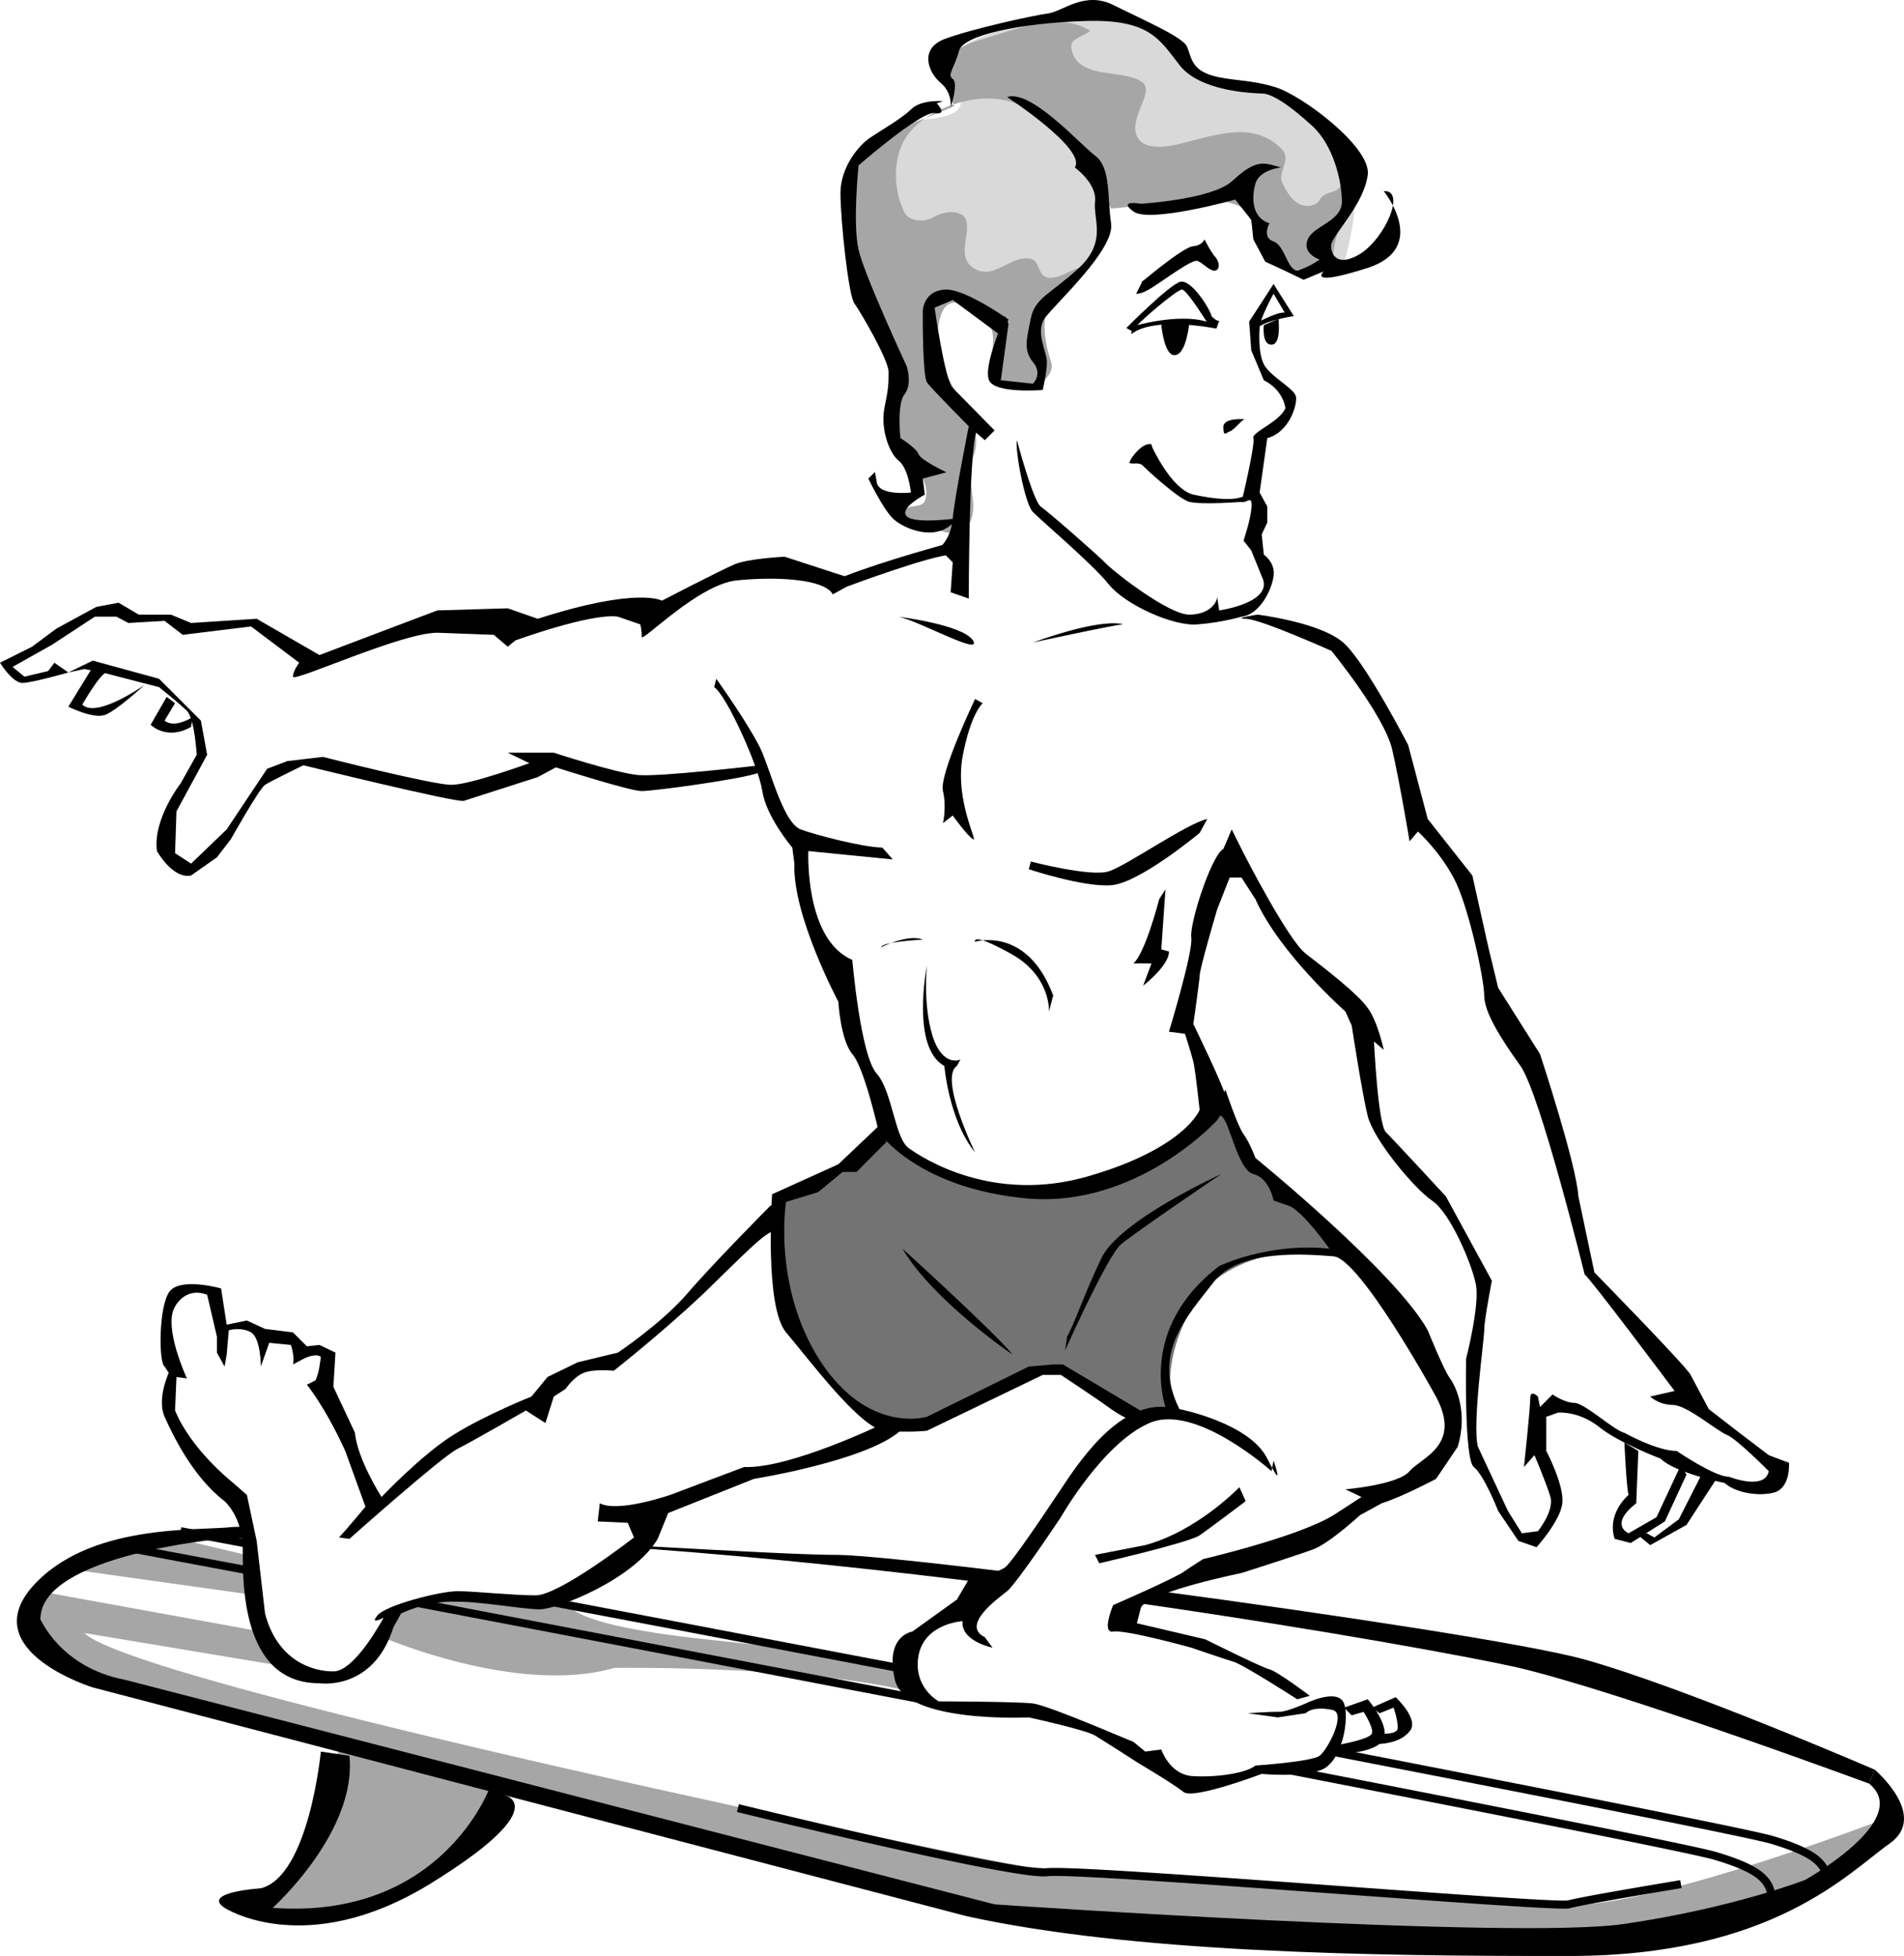<svg xmlns="http://www.w3.org/2000/svg" width="272.987" height="280.41"><path fill="#a6a6a6" d="M48.598 250.611s-4.024 21.524-12 22l5 2s19.476 1.524 31-17.5l-24-6.5m-37.5-25.5 25 3.5v-5.5l-10.5-2.5-14.5 4.5"/><path fill="#a6a6a6" d="M54.598 234.611c-.024-6.476 5.476-4.476 10-5.5 4.476-.976 17 0 17 0s-3.524 3.524 20.5 6c23.976 2.524 27 3.5 27 3.5-1.524 2.524 5 5 5 5-13.524-4.976-46-4.5-46-4.5-14.024 4.024-33.5-4.5-33.5-4.5l-2.5 4.5c-1.024 2.024-10 0-10 0l-30-5c7.476 7.524 133.476 33.524 135 33.5 1.476.024 64.976 5.524 78 5.5 12.976.024 45.5-12.5 45.5-12.5l-10 9.5c-18.524 12.024-86.024 6.024-99 6-13.024.024-48.5-9.5-48.5-9.5s-78.524-20.476-94-24c-15.524-3.476-13.5-14.5-13.5-14.5l33 6s2.726 4.149 3.703 4.5c1.023.399 5.773 1.649 7.297.899 1.476-.75 6-8.5 6-8.5"/><path fill="#737373" d="M127.598 163.111s8.976 9.024 22.5 8c13.476-.976 24.5-13.5 24.5-13.5l5 10 13 11.5s-16.024-1.476-21.5 8c-5.524 9.524-2.5 15.5-2.5 15.5l-5 .5-12-6.5h-3.5l-15 7.5-6.5-.5s-10.524-4.476-13.5-16.5c-3.024-11.976-1-15-1-15l5.5-2 10-7"/><path fill="#d9d9d9" d="M138.3 6.408c6.317-3.187 13.516-4.543 20.5-3.598 1.294.149 3.122.235 4.5.7 2.723.968 4.348 3.418 6.7 5.199 4.2 3.277 9.5 3.164 14.3 5.199 3.036 1.293 4.286 4.3 6.7 6.3.457.38 1.41.985 1.598 1.302 2.777 5.046 1.523 11.043.101 16.199-.453 1.531-4.234 1.097-5.8-.899-2.813-3.695-1.895-9.28-5.801-11.601-7.125-4.184-16.739-3.07-22.399 2.101-1.625 1.567.469 5.508-.699 7.899-1.39 2.972-4.703 5.133-7.8 5.699-5.18.941-11.485 2.578-15.2-2.2-2.152-2.808-3.938-5.085-5.902-8-2.235-3.41-3.051-8.273-.899-11.597 1.856-2.715 6.254-1.43 8.801-3.101 2.234-1.504-1.219-5.38 1-7.399 4.18-3.898 9.93-4.437 15.3-5.703"/><path fill="#a6a6a6" d="M136.3 13.908c-.44-1.691-.902-3.422-.3-5 .727-1.996 2.973-2.781 4.898-3.297 4.872-1.433 10.766-4.05 15.403-1.203-.942.852-2.922 1.11-2.703 2.402.644 4.86 7.777 2.891 10.3 5.098 1.59 1.457-2.253 5.2-.8 7.8.894 1.598 3.3 1.462 5.203 1.102 5.375-1.183 11.25-3.812 15.5.598 1.457 1.582-.778 3.34.097 4.902.606 1.2 1.266 2.438 2.5 3 .915.426 2.372.16 2.7-.5.797-1.601 2.78-.925 3.203-2.402 1.734 3.863-1.778 7.441-1 11.5-3.192.68-7.774 1.816-9.703-1.2-1.61-2.452-1.989-6.402-4-7.198-5.54-2.239-12.11-.047-18.297.398-4.25-8.352-10.707-18.102-21.403-15.297-3.625.996-7.335 3.035-8.699 6.399-1.133 2.78-.965 6.41.399 9.3.613 1.41 2.765 1.61 4.101.899 1.867-1.09 4.254-1.113 4.801.3.707 1.903-1.336 5.169.898 6.801 3.094 2.176 5.29-1.832 8.403-1.199 1.347.309.945 2.461 2.5 2.7 1.652.175 2.969-1.09 4.5-1.403-1.024 2.496-4.29 3.223-4.801 6-.523 2.574-.121 5.012.7 7.5.491 1.379-.981 2.742-1.602 3.102-2.235 1.39-5.57.629-6.598-2.2-.598-1.796.305-4.109-.402-5.8-1.055-2.512-5.516-5.246-6.899-2.5-1.058 2.066-.812 4.941-.199 7.3.719 2.454 2.195 4.524 3.5 6.7 1.184 1.945 1.945 4.691 1.098 6.8-1.45 3.246.855 6.621-.5 9.5-1.887 3.762-6.39-.199-9.797-.5 0-.039-.078-.644.098-.902.746-1.262 2.796-.48 3.199-1.598.84-2.062-.828-4.511-2.5-6.199-3.496-3.492-.895-8.828-2.399-13.203-1.765-5.148-2.738-10.332-4.398-15.5-1.242-3.656-1.617-7.434-1-11 1.058-6.492 8.867-8.07 14.5-10.7.004-.01-.32-.808-.5-1.3"/><path d="M180.598 47.01s-.297 3.437.601 5.199c.824 1.687 4.274 3.414 4.602 4.601.25 1.114-.903 5.137-4.102 6l-1.101 7.801 1.101 2v2.297l-.8 1.703.3 2.899s1.688 1.125 1.399 3.101c-.286 2.05-2.012 5.5-4.598 5.797 0 0-2.875.852-6.3 1.102-3.477.324-10.376-2.836-12.7-5.7-2.277-2.886-9.75-9.21-10.902-10.402-1.149-1.11-2.586-8.871-2.297-10.297 0 0 2.297 8.613 3.398 9.5 1.2.836 8.102 6.875 9.5 8.297 1.477 1.453 8.95 7.203 11.801 7.203 2.898 0 4.05-1.726 4-2.601l.3 2s8.087-1.125 6.098-4.899l-1.5-3.703-1.097-1.398.597-2s1.114-4.075.2-3.801c-.813.3-1.098.3-1.098.3s2.012-8.335 1.7-9.199c-.262-.863 3.76-2.3 4.6-4.3 0 0-.265-2.598-3.1-4l-1.802-4.301-.3-4.098 3.5-5.402 2.902 4.601s-5.633.825-5.602 2.399l-.5-1s3.489-2.012 4.801-1.899l-1.601-2.699s-2.012 3.594-2 4.899"/><path d="M183.3 45.709s.45 3.734-1 3.699c-1.425.035-1.1-2.797-1.1-2.797l2.1-.902m-4.702 14.402s-3.188-.32-3.2 1.098c.012 1.457.301.883 1 .601.739-.293 1.743-1.875 2.2-1.699M161.5 47.01s6.148-6.192 7.7-6.602c1.613-.453 4.343 4.004 4.5 4.902 0 0 .562.68 1.1.7l-.402 1.101s-8.906-1.836-12.199.797l.102-1.098s6.5-1.968 10.699-.699c0 0-2.766-4.43-3.5-4.601-.7-.118-7.027 5.343-7 5.8-.027.407-1-.3-1-.3"/><path d="M163.598 40.51s5.918-5.012 7.402-5.2c1.39-.101 1.7-1 1.7-1s.843 1.762 1.6 2.598c.68.89.536 1.898-.202 1.902-.7-.004-1.707-1.156-2.399-1.402-.742-.328-4.91 2.832-6.5 3.8-1.574 1.048-2.3.903-2.3.903l1-2m2.601 6.5s.43 4.555 2 4.297c1.594-.172 2-4.5 2-4.5s-3.355-.273-4 .203m-1.3 17.5s2.738 6.031 5.898 6.797c3.164.672 6.039.957 7.5.102v.898s-6.493.535-8.2 0c-1.742-.617-6.199-4.785-6.597-5.2-.465-.448-1.328-.16-1.801-.3-.387-.148 1.766-3.168 3.098-2.7m-20.5-17.898s-5.985-4.273-8.899-4.3c-2.836.027-3.41 2.324-3.398 3.199-.012.851-.012 9.187.597 10.101.54.813 6 6.301 6 6.301l2.301 2 1.399-1.402s-4.848-4.938-6-6.098c-1.149-1.137-2.598-11.5-2.598-11.5l2.598-1.101 6.902 5.101 1.098-2.3"/><path d="M138.898 61.111s-2.011 10.035-2.3 13.2c-.286 3.163-2 4.3-2 4.3l2 2-.297 4.297 2.597.902s0-20.988 1.102-23.902l-1.102-.797m24.7-31.902s10.09-.61 13-3.2c2.84-2.585 3.988-2.874 6-2.3 2.011.578 1.101.3 1.101.3s-3.113.278-3.699 2.301c-.563 2-.563 4.875 2 5.7 0 0-1.125 2.05.598 2.601 1.726.598 2.011 4.625 3.703 4.098 1.762-.625 2.898-1.5 2.898-1.5s-2.574-.848-1.699-2.899c.848-1.976 4.875-2.55 4.898-5.402-.023-2.898-1.175-8.074-4.3-10.898-3.2-2.926-5.786-4.649-7.2-4.602-1.46-.047-8.937-.336-11.8-4.098-2.887-3.71-4.325-6.586-13.5-6.3-9.223.289-17.559 2.015-18.098 4.3-.613 2.313-1.762 3.465-.902 4 .863.614-.297 4.098-.297 4.098s.297-2.047-1.403-3.5c-1.75-1.422-3.187-4.871.5-6.297 3.79-1.45 12.989-3.46 15-3.703 2.016-.336 5.176-3.21 9.2-1.2 4.027 2.016 10.062 4.602 10.601 6 .613 1.477.613 3.204 3.5 4.102 2.863.825 5.45.54 9.2 1.7 3.726 1.14 13.788 8.613 13.199 12.601-.563 4.063-4.586 8.086-5.2 9.797-.25.879.325 3.754 4.102 1.5 3.7-2.348 6.574-9.246 3.398-9 0 0 6.625 8.09-2.3 11-8.899 2.84-6.297.5-6.297.5l-2.903 1.203L184 38.71l-2.602-1.2-1.699-3.199-.3-2.8-2.301-2.899s-12.325 3.438-14.598 1.7c-2.324-1.712 1.098-1.102 1.098-1.102"/><path d="M144.398 13.908s11.465 7.504 9.7 10.102c0 0 3.203 2.289 2.902 4.898-.277 2.566 1.738 5.727-2.3 9.5-4.012 3.703-6.313 4.277-6.9 7.203-.562 2.824-1.136 4.55.298 6.297 1.441 1.703 0 3.102 0 3.102l-4.598-.5 1.098-8.102-.5-1.098s-3.184 7.149-2.297 9.2c.836 1.976 7.699 1.398 7.699 1.398s.613-2.586.598-4c.015-1.46-1.711-4.336-.297-6.297 1.46-2.062 10.086-9.824 9.5-13.601-.563-3.7.011-8.012-2.301-9.7-2.29-1.761-9.188-9.523-12.602-8.402m-9.198.602s-3.2-.286-4.602 1.199c-1.473 1.39-4.059 2.828-5.797 4-1.715 1.125-4.301 4.289-4.301 8 0 3.765 1.148 14.691 2 15.8.875 1.188 4.898 8.09 4.898 9.801 0 1.739 0 2.313-.597 5.2-.551 2.863.597 6.312 2 7.5 1.472 1.113 1.797 4.601 1.797 4.601s-4.637.535-4.899-1.5c-.312-1.988-.3-1.402-.3-1.402l-.899.902s2.04 4.262 3.5 5.7c1.414 1.437 6.586 3.738 9.2 0 0 0-6.063.863-7.2-.301-1.164-1.137 2.598-3.102 2.598-3.102l-.297-2.297 3.398-.902s-3.699-1.735-4-2.598c-.273-.863-2.601-2.3-2.601-2.3s-.547-4.887.601-6.301c1.149-1.461.301-4 .301-4s-6.05-12.985-6.902-16.7c-.875-3.761 0-12.101 0-12.101S132 15.947 134 16.209c2.023.316.3-1.399.3-1.399m46 73.301s9.485 1.149 12.598 4.297c3.211 3.176 9 14.402 9 14.402l2.801 10.598 6.399 8.102 2.3 10.3 1.403 5.801 6 9.5s5.21 15.774 5.5 20.399l2.297 10.898s13.226 13.516 13.8 14.703c.575 1.11 2.602 4.899 2.602 4.899l4 3.101 4.598 3.5 2.902 1.098s.273 3.75-2.3 4.3c-2.602.602-5.762-.261-6.9-1.398 0 0-7.202-1.453-9.202-3.5 0 0-6.051-2.265-8.899-4.601-2.902-2.262-5.8-2-5.8-2l-1.7.601v4.899s2.586 4.875 2.301 7.5c-.29 2.55-3.7 6.3-3.7 6.3l-2.6-.902-2.9-4.297s-2.015-5.164-3.5-6.3c-1.39-1.165-1.1-15.5-1.1-15.5s2.01-7.801 1.398-10.7c-.536-2.851-3.7-10.328-6.297-12-2.578-1.777-8.328-8.676-9.203-12.101-.848-3.477-2.297-13-2.297-13l-.903-2s-9.437-8.313-12.898-16.102l-2-3.098h-1.7l-1.8 4.598s-2.54 8.59-2.5 9.5c-.04.816-.902 6.902-.902 6.902s4.312 8.864 4.601 10.301c.285 1.438-1.199 3.5-1.199 3.5s-11.45 12.598-27.3 11.2c-15.774-1.477-21.2-9.5-21.2-9.5s-2.05-9.227-3.8-11.2c-1.7-2.05-2-7.5-2-7.5s-6.602-12.375-6.302-19.8l-.3-2.301s-3.735-4.364-4.297-8.102c-.59-3.734-5.188-13.797-6.903-14.898l.301-1.2s5.149 7.188 6.602 10.598c1.422 3.488 3.148 10.102 5.5 11 2.25.828 8.863 2.55 11.699 2.602l1.5 1.699-12.102-1.2s-.574 12.676 6.301 15.602c0 0 1.176 13.75 3.5 16.297 2.274 2.625 2.563 9.238 4.602 10.703 1.988 1.41 12.047 8.024 25.797 4 13.851-4.027 15.902-9.5 15.902-9.5s-.613-5.738-.902-6.902c-.285-1.137-1.2-4-1.2-4l-2.3-.301s3.5-11.496 3.203-13.5c-.278-2.023 2.887-11.797 4.597-12.7l1.2-2.8 1.703 3.402s6.308 12.375 8.898 14.399c2.586 2 7.477 5.738 8.899 7.8 1.453 1.965 2.3 6 2.3 6L197 149.31s.55 11.825 1.7 13c1.148 1.125 8.6 9.2 8.6 9.2l6.598 12.101s-1.113 5.7-1.097 7.098c-.016 1.476-1.738 13.55-.903 16.699l4.301 9.203 2 3.2 2.301-.301s2.348-2.887 1.8-4.899c-.6-2.015-2.3-6-2.3-6l-1.5 1.7s.898-8.352.898-9.801c0-1.426 1.102-.301 1.102-.301l.3 1.5 1.798-1.801s1.687 1.188 3.101 1.203c1.461-.015 5.774 4.012 7.2 4.297 0 0 4.613 2.59 7.5 2.602 0 0 5.449 3.726 7.5 3.699 0 0 5.136 2.039 5.699-.801 0 0-4.586-4.637-6-5.2-1.461-.585-5.774-4.323-7.797-4.3-2.004-.023-3.203-1.2-3.203-1.2l3.5-.8s-12.075-16.137-12.899-16.7c0 0-6.363-25.886-9.199-29.898-2.914-4.039-5.215-7.777-5.2-10.101-.015-2.274-2.027-11.762-4-16.098-2.05-4.289-5.5-7.402-5.5-7.402l-1.202 1.402s-1.387-8.351-2.5-13.203c-1.188-4.922-8.7-14.098-8.7-14.098s-10.312-4.625-12.3-4.601c-2.036-.024 1.703-.598 1.703-.598"/><path d="M147.8 123.51s8.637 2.261 11.2 1.398c2.613-.86 11.234-6.898 14.098-7.5l-1.098 2s-8.664 7.227-12.7 7.5c-4.01.3-11.8-2.297-11.8-2.297l.3-1.101m-8-23.301s-5.214 10.902-4.6 13.199c.538 2.3 0 4.602 0 4.602l1.398-1.102s2.015 2.828 2.902 3.402c.836.575-2.613-5.46-1.5-11.8 1.188-6.313 2.898-7.7 2.898-7.7l-1.097-.601m8.297-8.098S159.887 89.55 161 89.51c0 0-2.55-1.114-12.902 2.601M128.8 88.408s9.24 1.14 10.7 3.402c1.414 2.336-7.79-2.836-10.7-3.402m7.5-10.598s-9.476 2.54-15.202 4.801l-8.598-2.8s-5.227.25-7.2 1.097c-2.05.879-10.402 5.203-10.402 5.203s-3.437-2.027-17.8 2.598l-4.297-1.5-10.102.3-16.898 6.399-9-5.2-9.403.602-2.898-1.199h-4.602L17 86.408l-3.2.602-5.702 3.101-3.5 2.598L0 95.009s1.762 2.876 3.2 2.899c1.437-.023 6.6-1.5 6.6-1.5l2.298-.5 2.601.5 8.102 2.102s2.824 2.25 4 3.398c1.125 1.152 1.398 6.3 1.398 6.3l-2.3 4.102s-4.012 5.125-3.399 9.7c0 0 2.262 4.05 4.898 3.5l3.7-2.602 2-2.598s4.027-7.187 4.902-7.8c.848-.536 5.5-2.801 5.5-2.801s22.086 5.426 23 5.101c.812-.25 10.598-3.402 10.598-3.402l2.601-1.398s10.613 3.402 12.301 3.398c1.762.004 14.414-1.723 16.7-2.598l.3-1.101s-14.375 1.687-17.5 1.402c-3.2-.289-12.102-3.203-12.102-3.203h-6.597l3.097 1.5s-8.586 3.14-11.199 3.102c-2.562.039-18.398-4-18.398-4l-5.102.601-2.898 1.098-5.801 8.699-5.102 4.902-2.3-1.5.203-6 4.398-8.101-.898-4.899-6-6-9.5-2.601-3.5 1.699-2-1.398-.903 1.199-3.398.8-1.7-1.398 5.7-3.203 6.098-4h3.101l1.7.902 5.199-.3 2.601 2L36 89.81l6.898 5.2s-.886 1.152-.898 2c.012.875 15.54-6.313 20.7-6.301l8.1.3 2 1.7 1.098-.899s10.95-3.988 14.7-3.402L91.8 89.51s.238.902.199 1.8c.04.825 8.086-7.511 13.598-8.101 5.414-.563 12.601-.274 13.8 2l2-1.098s12.325-4.625 15.2-4.601l-.297-1.7"/><path d="m13.3 95.611-3.5 5.7s3.462 1.75 5.2 1.199c1.71-.598 5.7-4.301 5.7-4.301s-6.864 4.851-8.9 2.8c0 0 2.614-4.562 3.5-4.601l-2-.797m10.598 4.297-2.3 4s2.3 2.316 5.8.3l.2-1.398s-2.547 1.688-4 .5l1.5-2.5-1.2-.902m209 106.902s.301 6.649.602 7.5c0 0-3.176 2.598-2 6.301l2.3.598 4.9-3.098 3.1-6.703-.8-1.398-3.5 7.5-4 2.3s-2.89-1.175 1.098-4.3l.3-7.5-2-1.2"/><path d="m246.098 212.01-4.297 6.601-5.203 2.899-1.7-1.399 1.2-.3 1.101.597 3.5-2.598 3.102-6.101 2.297.3M166.2 128.908s-2 7.79-3.7 9.203h2.598l-1.2 3.2s3.75-2.887 3.7-4.903l-1.098-.297.598-8.601-.899 1.398M126.3 135.81s3.973-1.988 6-1.101c0 0-5.76.265-6 1.101m13.5-.8s7.438-2.336 11.2 7.699l-.602 2.3s.29-5.148-5.5-8.3c-5.71-3.172-5.097-1.7-5.097-1.7m-6.903 3.399s-2.336 11.8 2.5 14.402c0 0 .625 7.75 4.403 12.399 0 0-5.215-10.688-2.602-12.399l.5-.902s-2.535 1.176-4-3.398c-1.41-4.625-.8-10.102-.8-10.102m42.801 17.801s1.726 5.215 2.6 6.402c.848 1.113 1.7 3.399 1.7 3.399s20.137 16.398 24.7 24.699c0 0 2.335 5.789 3.198 6.902.864 1.184 2.586 4.922 1.102 9.797l-3.102 4.602s-4.898 2.601-7.8 3.5L195 217.209s-4.352 4.012-6.7 4.902c-2.25.836-10.3 3.399-10.3 3.399s-12.938 2.613-14.402 4.898l-.598 2.3 9.8 2.302s8.075 4.035 9.2 4.3c1.176.313 5.8 3.801 5.8 3.801l-1.8.5s-8-5.14-9.2-5.402c-1.1-.313-6-2-6-2s-9.476-2.625-11.202-2.301c-1.723.25 0-3.797 0-3.797s9.203-4 10.3-4.902c1.2-.824 2.602-1.7 2.602-1.7s13.55-3.148 18.7-6.3l4-2.598-2.302-1.101s7.528-.625 9.2-2.602c1.777-2.047 7.812-3.773 3.5-11.2 0 0-10.637-19.312-14.399-19.597-3.715-.289-13.488-1.152-17.199 3.7-3.766 4.925-8.938 10.097-4.902 18.199 0 0 10.05 1.96 12.601 7.101 2.625 5.211.899.297.899.297l-.297 1.5s-10.914-9.812-17.5-6.898c-6.637 2.836-12.703 13.5-12.703 13.5s-6.297 9.46-7.7 10.601c-1.472 1.16-6.648 4.899-3.199 6.598l1.102 1.5s-4.551-.899-4.301-3.801c0 0-5.426.313-6.3 4.902-.852 4.61 2.898 6.598 2.898 6.598s11.203.027 13.5.3c2.3.302 13.515 5.188 14.402 5.5l1.7 1.403 2.3-.3s1.148 3.472 4.3 3.8c3.173.25 7.774-.328 9.2-1.5 0 0 8.063-.55 9.2-1.402 1.16-.875 4.034-6.336 1.698-6.598 0 0-2.55-.601-3.699.5l-4 .598s-1.75-.262-4.3-.598c0 0 3.097-.238 4.601-.203 1.11-.035 3.7-1.2 3.7-1.2s4.6-2.288 5.5 0c.823 2.313-.325 8.352-3.2 9.5-2.875 1.153-8.602.602-8.602.602s-9.8 3.711-11.199 2.598c-1.476-1.187-6.398-4.098-6.398-4.098s-4.852-3.125-6.301-4c-1.426-.851-9.5-2.601-9.5-2.601s-17.8.887-19.2-5.399c-1.476-6.363 2.5-6.902 2.5-6.902l6.4-4.598 1.698-2.902s4.028-.875 5.2-1.7c1.125-.898 5.726-7.8 8-11.198 2.328-3.5 8.078-12.414 15-11.801 0 0-4.047-11.25 7.703-20.2 0 0 6.933-3.41 15.797-2.5 0 0-3.688-5.226-5.7-6.101l-2.3-.797s-.575-3.215-2.899-3.8c-2.273-.563-3.426-7.75-4.601-8.301-1.125-.602.601-3.801.601-3.801"/><path d="M177.7 213.209s-6.024 6.289-13.5 8.3l-7.2 1.399.598 1.203s12.636-2.89 14.402-4c1.688-1.191 6.598-4.902 6.598-4.902l-.899-2M192.7 244.81l3.398-1.199s4.039 4.637 1.703 6.399c-2.266 1.687-7.203 1.398-7.203 1.398l.902-1.2s4.898-.812 5.2-1.698c.273-.84-1.2-3.102-1.2-3.102l-1.7.5-1.1-1.098"/><path d="m196.7 244.81 3.398-1.5s3.488 3.211 2 4.899c-1.387 1.762-4.297 1.8-4.297 1.8l-.301-1.5s2.926.313 2.898-.8c.028-1.188-.597-2.899-.597-2.899l-2 .801M126 161.408l-5.8 5.5-9.5 4.3s-1.126 16.09 2 19.802c3.198 3.761 10.675 13.824 14.1 14.101 3.473.297 6.098 0 6.098 0l16.602-8h2.598s5.203 3.41 7.203 4.899c2.023 1.386 2.597 1.398 2.597 1.398l2.602-.598-12.102-7.199H151l-3.5.297-14.602 7.203s-8.375 2.586-15.3-8c-6.875-10.687-4.899-22.8-4.899-22.8l4.602-1.403 3.5-2.898h2l4.297-4.301-1.098-2.301"/><path d="M175.098 168.31s-14.637 6.625-17.2 12.098c-2.609 5.453-3.761 9.191-4.898 11.203l-.3 2s6.038-13.5 8-15.203c2.062-1.75 14.398-10.098 14.398-10.098m-45.7 10.7s13.239 12.023 15.801 15.199c0 0-11.476-7.774-15.8-15.2m-19.001-6.101s-8.3 8.352-12 12.703c-3.773 4.274-9.8 8.297-9.8 8.297L82.8 195.31l-4.301 2.098-2.3 2.8s-6.587 2.614-11.2 5.5c-4.586 2.864-10.3 8.903-10.3 8.903s-3.49-5.465-3.802-9.203L47.8 198.81l.297-4.902-2.297-1.098-1.801.2-2-2-4-.5-2.602-1.2-2.898.598-.8-5.2s-6.075-1.722-7.5.602c-1.45 2.274-1.45 10.04-.602 10.598l.601.902s-1.738 3.711-.601 6.301c1.164 2.586 4.039 8.625 8.601 12.098 0 0 2.625 2.277 2.602 6.902.023 4.574-.262 19.235 11 19.2 0 0 7.71 1.187 10.597-8l1.102-2s3.488-1.75 7.5-1.7c4.04-.05 9.79 1.098 12.398 1.098 2.563 0 13.489-4.313 16.903-10.098l1.5-3.703 12.297-4.898s16.14-2.575 21-6.899l-2.297-1.101s-13.489 6.574-20.102 6.3l-10.601 4s-7.512 2.598-10.098 1.2l-.3 2.601 4.3.2.898 2.097s-10.648 8.29-14.097 8.3c-3.453-.01-8.625-.585-11.203-.597-2.598.012-10.36 2.024-11.5 3.5-1.16 1.399.902.297.902.297s-4.074 7.715-7.2 7.703c-3.202.012-8.09-1.715-9.8-8.3l-1.2-10.403-1.402-6.598-2.3-2s-5.75-4.601-8-10.101l.203-4.801 1.5.203s-3.477-7.437-1.703-10.3c0 0 1.39-2.887 4.601-1.7l1.399 6v2.297l1.101 2 .301-1.7.3-3.5s1.74-.534 3.2.302c1.414.886 1.398 4.898 1.398 4.898l1.2-3.398 3.101.3s.602 1.676.301 2.801l1.5-.8s1.676-.903 2.5-.301c0 0-.25 2.562-.8 3.398l-1.2.602s2.613 3.16 5.5 9.5l2.898 8s-2.91 3.488-3.8 4.398l1.5.203s13.191-11.75 15.5-12.902c2.289-1.149 9.8-5.5 9.8-5.5l2.801 1.8 1.2-3.8 1.699-1.098s1.164-1.75 2.601-2.3c1.438-.602 4.301-.301 4.301-.301s6.625-5.188 12.7-10.899c6-5.789 9.163-9.238 10.6-9.203v-4.098l-.902.598m55.903 55.203c25.356 3.399 53.071 7.606 60.9 9.797 14.335 4.012 41.6 15.8 41.6 15.8l-.8 2s-35.664-13.21-50.602-16.698c-6.117-1.371-27.09-5.274-54.3-9.2l3.203-1.699"/><path d="M143.5 227.209c-16.117-2.047-33.555-3.918-50.902-5.2l.902-.3c12.602.703 23.187 1.238 26.7 1.199 3.097.04 12.566 1.008 24.698 2.5l-1.398 1.8M35.7 220.51c-1.372.008-2.712.07-4 .101 0 0-25.91 2.336-25.9 11.5 0 0 2.864 6.934 12.098 8.7l124.7 32.199s74.789 5.136 90.3 2.8c15.54-2.265 25.903-6.3 25.903-6.3s15.511-8.614 9.199-13.801l.8-2s7.81 6.613 2.098 10.601c-5.789 4.063-16.71 16.137-46 16.098-29.363.04-62.71-.535-86.3-5.7L13.3 241.909s-16.715-5.16-8.703-14.398c8.09-9.164 23.613-8.012 28.8-8.602.313-.02.899-.04 1.7 0l.601 1.602"/><path fill="none" stroke="#000" stroke-width="1.15" d="M17.898 221.81s6.79 1.286 18.102 3.399m23.898 4.601c20.668 3.942 46.684 8.918 72.7 13.899M184 253.611a14.31 14.31 0 0 0 1.5.297c32.902 6.41 58.191 11.41 60.598 12.203 7.511 2.262 7.511 3.985 8.101 6.297M25.898 219.51s3.684.687 10.102 1.898m41.7 8c15.87 2.992 34.066 6.473 52.6 10m60.098 11.602c34.457 6.691 61.266 11.984 63.801 12.8 7.461 2.262 7.461 3.985 8 6.301M105.8 259.209s39.712 9.738 44.298 9.199c4.613-.613 72.465 5.137 74.8 4.602 2.262-.614 16.102-2.899 16.102-2.899"/><path d="M46 251.111s-1.688 17.836-8.602 19.598c0 0-8.609.539-5.199 2.8 0 0 11.54 7.512 29.399-3.398C79.387 259.17 72.5 257.408 72.5 257.408l-2.3-1.098s-6.91 18.961-31.102 17.2c0 0 12.113-10.887 11-21.801L46 251.11"/></svg>
